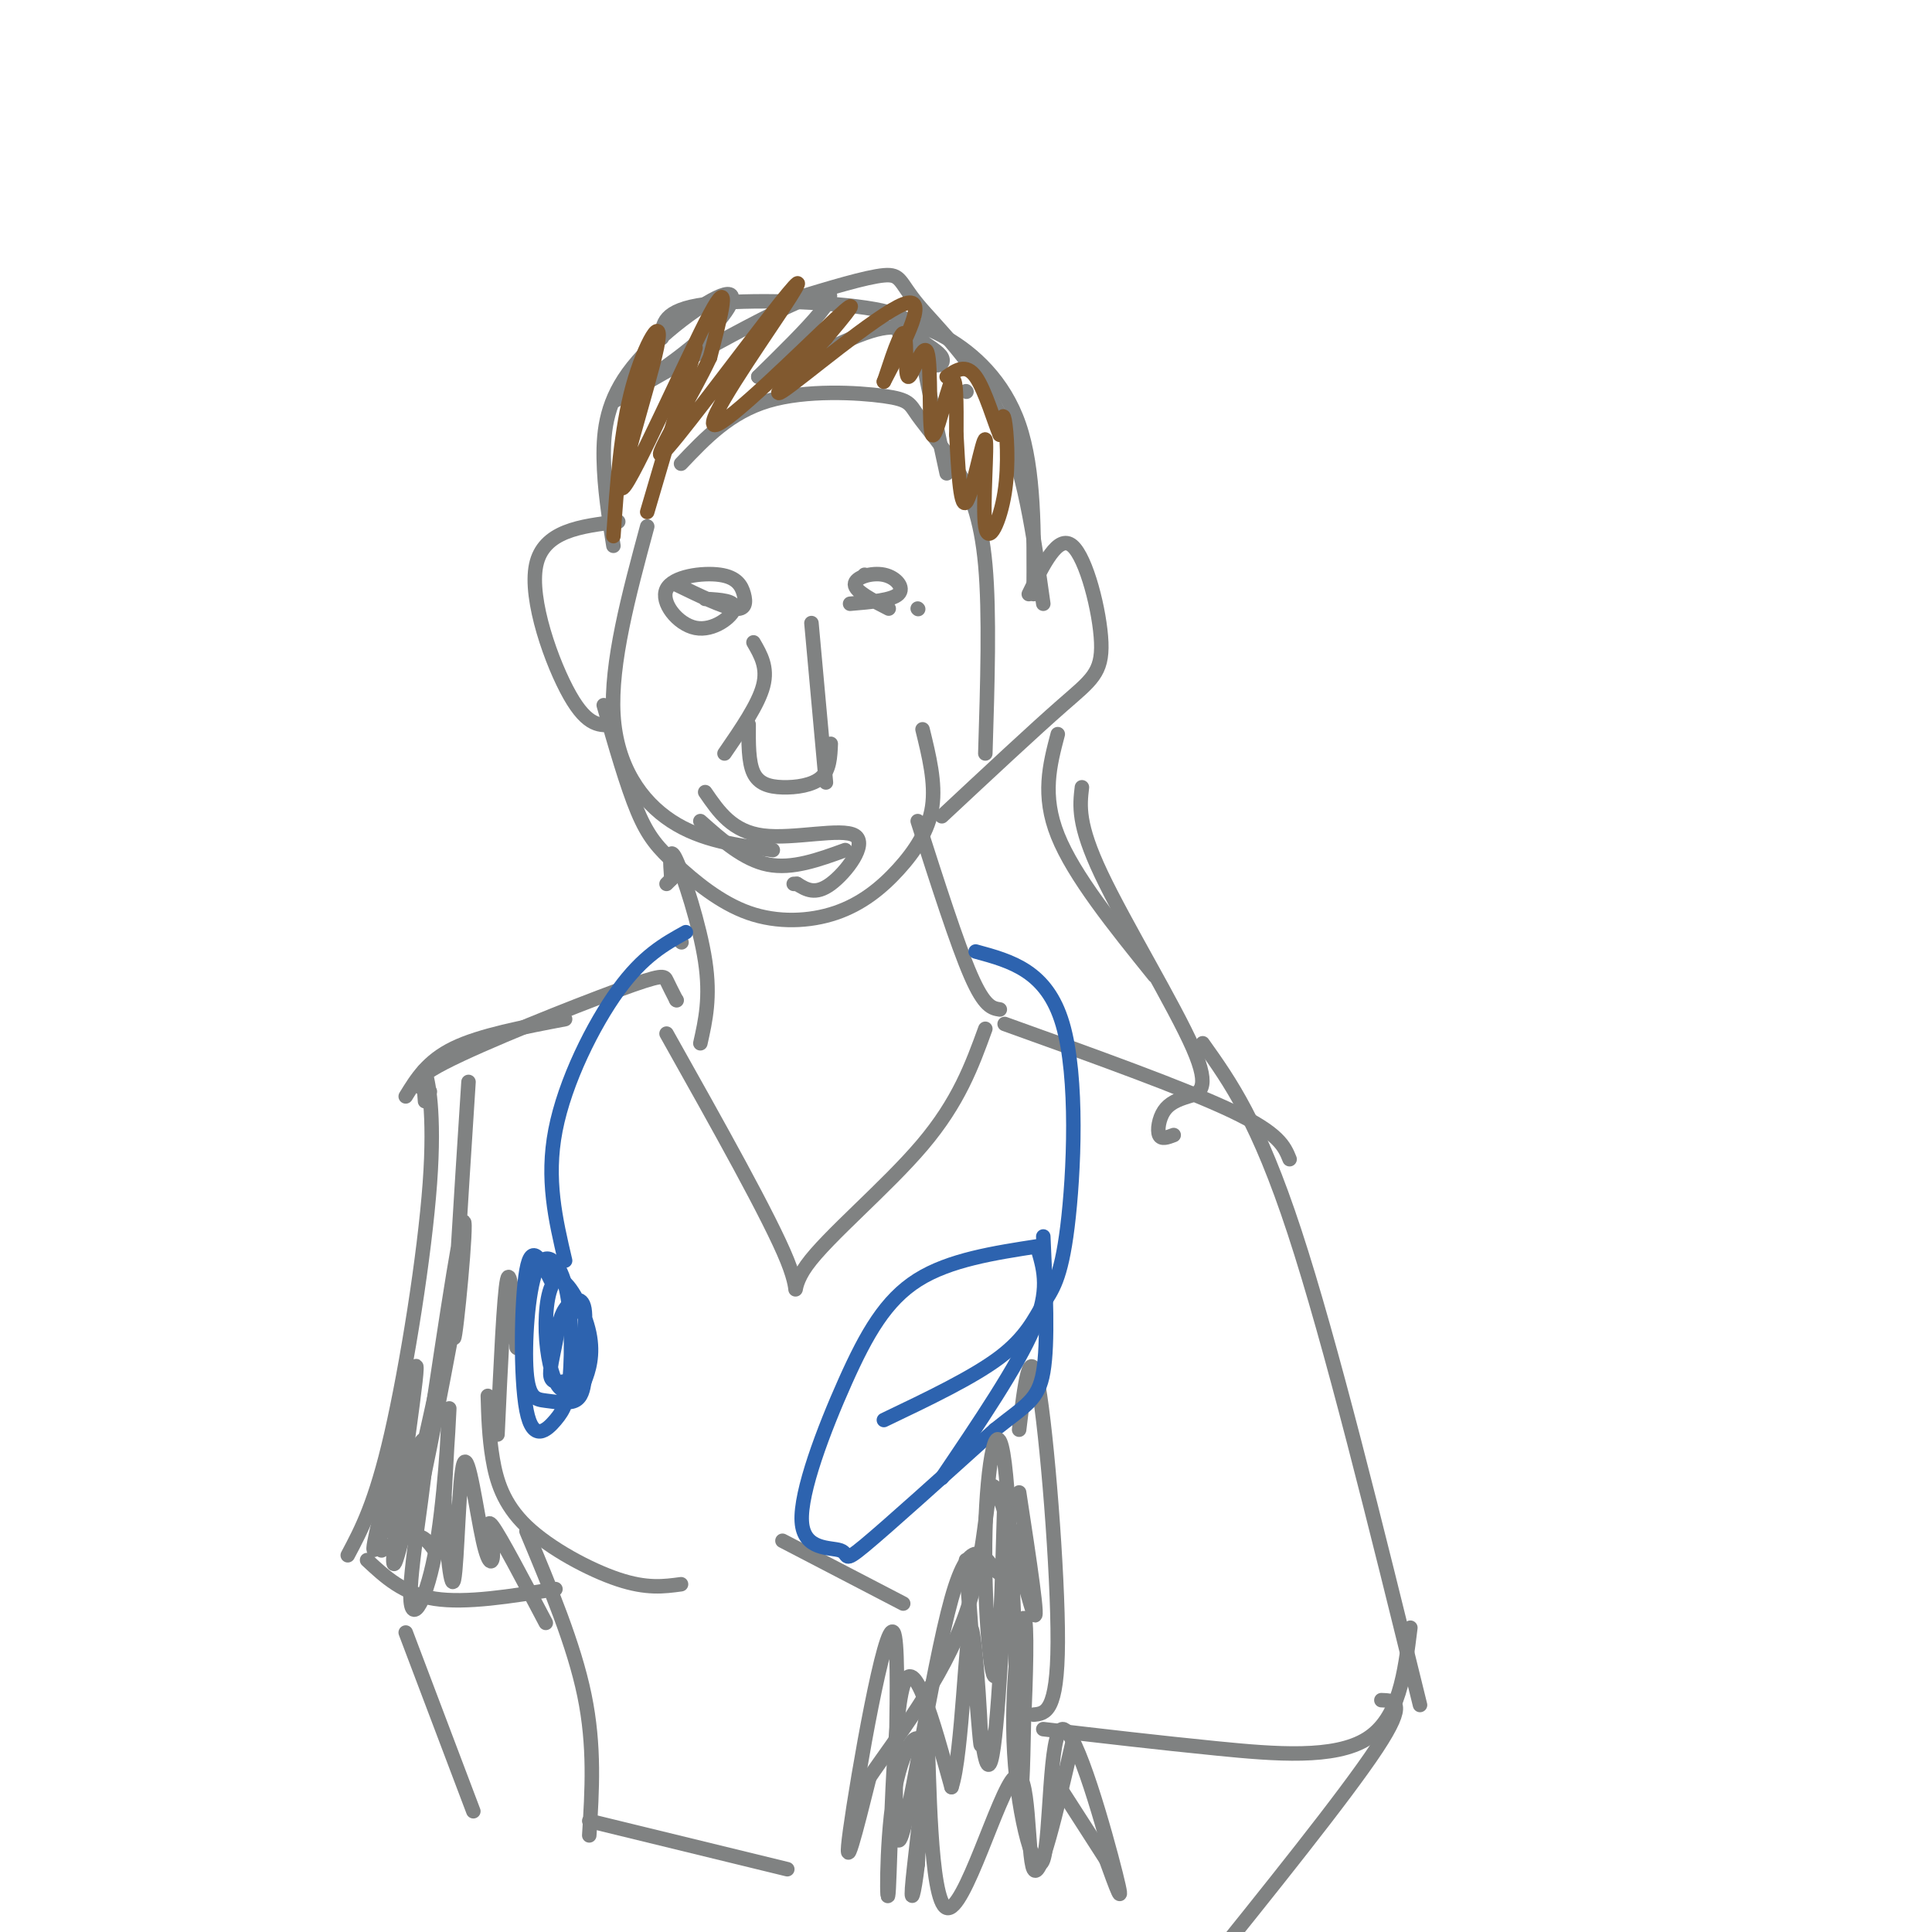 <svg viewBox='0 0 400 400' version='1.1' xmlns='http://www.w3.org/2000/svg' xmlns:xlink='http://www.w3.org/1999/xlink'><g fill='none' stroke='#808282' stroke-width='3' stroke-linecap='round' stroke-linejoin='round'><path d='M134,109c-3.822,14.156 -7.644,28.311 -7,39c0.644,10.689 5.756,17.911 12,22c6.244,4.089 13.622,5.044 21,6'/><path d='M141,96c5.050,-5.323 10.100,-10.646 18,-13c7.900,-2.354 18.650,-1.738 24,-1c5.350,0.738 5.300,1.600 7,4c1.700,2.400 5.150,6.338 8,11c2.850,4.662 5.100,10.046 6,20c0.900,9.954 0.450,24.477 0,39'/><path d='M125,146c2.385,8.342 4.771,16.684 7,22c2.229,5.316 4.302,7.606 8,11c3.698,3.394 9.021,7.893 15,10c5.979,2.107 12.613,1.823 18,0c5.387,-1.823 9.527,-5.183 13,-9c3.473,-3.817 6.278,-8.091 7,-13c0.722,-4.909 -0.639,-10.455 -2,-16'/><path d='M127,113c-0.946,-5.965 -1.892,-11.930 -2,-18c-0.108,-6.070 0.622,-12.246 6,-19c5.378,-6.754 15.402,-14.086 19,-15c3.598,-0.914 0.768,4.590 -7,11c-7.768,6.410 -20.476,13.726 -14,10c6.476,-3.726 32.136,-18.493 40,-21c7.864,-2.507 -2.068,7.247 -12,17'/><path d='M157,78c2.544,0.584 14.905,-6.458 22,-9c7.095,-2.542 8.923,-0.586 11,1c2.077,1.586 4.403,2.802 5,4c0.597,1.198 -0.533,2.379 -3,1c-2.467,-1.379 -6.269,-5.318 -6,-7c0.269,-1.682 4.611,-1.107 10,2c5.389,3.107 11.825,8.745 15,18c3.175,9.255 3.087,22.128 3,35'/><path d='M216,125c-1.976,-14.089 -3.952,-28.179 -9,-39c-5.048,-10.821 -13.167,-18.375 -17,-23c-3.833,-4.625 -3.381,-6.321 -7,-6c-3.619,0.321 -11.310,2.661 -19,5'/><path d='M137,70c0.113,-2.917 0.226,-5.833 9,-7c8.774,-1.167 26.208,-0.583 35,1c8.792,1.583 8.940,4.167 10,10c1.060,5.833 3.030,14.917 5,24'/><path d='M200,81c0.000,0.000 0.100,0.100 0.1,0.1'/><path d='M128,108c-7.756,0.933 -15.511,1.867 -17,9c-1.489,7.133 3.289,20.467 7,27c3.711,6.533 6.356,6.267 9,6'/><path d='M213,123c3.036,-6.238 6.071,-12.476 9,-10c2.929,2.476 5.750,13.667 6,20c0.250,6.333 -2.071,7.810 -8,13c-5.929,5.190 -15.464,14.095 -25,23'/><path d='M140,121c4.791,2.327 9.582,4.653 12,5c2.418,0.347 2.464,-1.287 2,-3c-0.464,-1.713 -1.439,-3.506 -5,-4c-3.561,-0.494 -9.707,0.311 -11,3c-1.293,2.689 2.267,7.262 6,8c3.733,0.738 7.638,-2.361 8,-4c0.362,-1.639 -2.819,-1.820 -6,-2'/><path d='M190,126c0.000,0.000 0.100,0.100 0.1,0.1'/><path d='M219,152c-1.667,6.333 -3.333,12.667 0,21c3.333,8.333 11.667,18.667 20,29'/><path d='M224,163c-0.454,3.821 -0.909,7.641 4,18c4.909,10.359 15.180,27.256 19,36c3.820,8.744 1.189,9.333 -1,10c-2.189,0.667 -3.935,1.410 -5,3c-1.065,1.590 -1.447,4.026 -1,5c0.447,0.974 1.724,0.487 3,0'/><path d='M141,195c0.000,0.000 0.100,0.100 0.1,0.1'/><path d='M139,182c0.000,0.000 -1.000,1.000 -1,1'/><path d='M139,182c-0.267,-3.644 -0.533,-7.289 1,-4c1.533,3.289 4.867,13.511 6,21c1.133,7.489 0.067,12.244 -1,17'/><path d='M190,170c4.083,12.750 8.167,25.500 11,32c2.833,6.500 4.417,6.750 6,7'/><path d='M138,214c10.750,19.149 21.500,38.298 25,47c3.500,8.702 -0.250,6.958 4,1c4.250,-5.958 16.500,-16.131 24,-25c7.500,-8.869 10.250,-16.435 13,-24'/><path d='M140,207c0.000,0.000 0.100,0.100 0.1,0.1'/><path d='M140,207c-0.768,-1.506 -1.536,-3.012 -2,-4c-0.464,-0.988 -0.625,-1.458 -10,2c-9.375,3.458 -27.964,10.845 -36,15c-8.036,4.155 -5.518,5.077 -3,6'/><path d='M117,211c-8.750,1.667 -17.500,3.333 -23,6c-5.500,2.667 -7.750,6.333 -10,10'/><path d='M88,228c-0.298,-3.738 -0.595,-7.476 0,-6c0.595,1.476 2.083,8.167 1,23c-1.083,14.833 -4.738,37.810 -8,52c-3.262,14.190 -6.131,19.595 -9,25'/><path d='M208,212c18.583,6.667 37.167,13.333 47,18c9.833,4.667 10.917,7.333 12,10'/><path d='M249,216c5.750,8.083 11.500,16.167 19,39c7.500,22.833 16.750,60.417 26,98'/><path d='M211,296c1.133,-9.356 2.267,-18.711 4,-9c1.733,9.711 4.067,38.489 4,53c-0.067,14.511 -2.533,14.756 -5,15'/><path d='M216,358c11.956,1.400 23.911,2.800 36,4c12.089,1.200 24.311,2.200 31,-2c6.689,-4.200 7.844,-13.600 9,-23'/><path d='M286,352c2.750,0.083 5.500,0.167 -1,10c-6.500,9.833 -22.250,29.417 -38,49'/><path d='M90,321c0.000,0.000 0.100,0.100 0.1,0.1'/><path d='M90,321c-1.083,-1.500 -2.167,-3.000 -4,-3c-1.833,0.000 -4.417,1.500 -7,3'/><path d='M76,323c3.750,3.500 7.500,7.000 14,8c6.500,1.000 15.750,-0.500 25,-2'/><path d='M107,279c0.000,0.000 0.100,0.100 0.1,0.1'/><path d='M107,279c-0.667,-8.500 -1.333,-17.000 -2,-14c-0.667,3.000 -1.333,17.500 -2,32'/><path d='M101,289c0.119,4.232 0.238,8.464 1,13c0.762,4.536 2.167,9.375 7,14c4.833,4.625 13.095,9.036 19,11c5.905,1.964 9.452,1.482 13,1'/><path d='M162,319c0.000,0.000 25.000,13.000 25,13'/><path d='M109,317c4.917,11.750 9.833,23.500 12,34c2.167,10.500 1.583,19.750 1,29'/><path d='M122,377c0.000,0.000 41.000,10.000 41,10'/><path d='M84,338c0.000,0.000 14.000,37.000 14,37'/><path d='M176,125c4.345,-0.363 8.690,-0.726 10,-2c1.310,-1.274 -0.417,-3.458 -3,-4c-2.583,-0.542 -6.024,0.560 -6,2c0.024,1.440 3.512,3.220 7,5'/><path d='M156,133c1.500,2.583 3.000,5.167 2,9c-1.000,3.833 -4.500,8.917 -8,14'/><path d='M168,129c0.000,0.000 3.000,33.000 3,33'/><path d='M146,164c2.815,4.101 5.631,8.202 12,9c6.369,0.798 16.292,-1.708 19,0c2.708,1.708 -1.798,7.631 -5,10c-3.202,2.369 -5.101,1.185 -7,0'/><path d='M165,183c-1.167,0.000 -0.583,0.000 0,0'/><path d='M145,170c4.500,4.000 9.000,8.000 14,9c5.000,1.000 10.500,-1.000 16,-3'/><path d='M155,150c-0.030,3.869 -0.060,7.738 1,10c1.060,2.262 3.208,2.917 6,3c2.792,0.083 6.226,-0.405 8,-2c1.774,-1.595 1.887,-4.298 2,-7'/><path d='M179,119c0.000,0.000 0.100,0.100 0.1,0.1'/></g>
<g fill='none' stroke='#2d63af' stroke-width='3' stroke-linecap='round' stroke-linejoin='round'><path d='M142,193c-4.422,2.444 -8.844,4.889 -14,12c-5.156,7.111 -11.044,18.889 -13,29c-1.956,10.111 0.022,18.556 2,27'/><path d='M202,197c7.376,2.002 14.753,4.003 18,15c3.247,10.997 2.365,30.989 1,42c-1.365,11.011 -3.214,13.041 -5,16c-1.786,2.959 -3.510,6.845 -9,11c-5.490,4.155 -14.745,8.577 -24,13'/><path d='M114,265c-1.955,-4.032 -3.909,-8.064 -5,-2c-1.091,6.064 -1.317,22.226 0,29c1.317,6.774 4.179,4.162 6,2c1.821,-2.162 2.603,-3.872 3,-9c0.397,-5.128 0.411,-13.672 -1,-19c-1.411,-5.328 -4.245,-7.439 -6,-3c-1.755,4.439 -2.429,15.427 -2,21c0.429,5.573 1.962,5.731 4,6c2.038,0.269 4.582,0.648 6,0c1.418,-0.648 1.709,-2.324 2,-4'/><path d='M121,286c0.846,-2.119 1.962,-5.417 1,-10c-0.962,-4.583 -4.002,-10.453 -6,-11c-1.998,-0.547 -2.955,4.227 -3,9c-0.045,4.773 0.823,9.543 2,12c1.177,2.457 2.663,2.599 4,-1c1.337,-3.599 2.524,-10.940 2,-14c-0.524,-3.060 -2.759,-1.841 -4,0c-1.241,1.841 -1.488,4.303 -2,7c-0.512,2.697 -1.289,5.628 -1,7c0.289,1.372 1.645,1.186 3,1'/><path d='M215,258c-9.206,1.420 -18.413,2.839 -25,7c-6.587,4.161 -10.555,11.062 -15,21c-4.445,9.938 -9.367,22.911 -9,29c0.367,6.089 6.022,5.293 8,6c1.978,0.707 0.279,2.916 5,-1c4.721,-3.916 15.860,-13.958 27,-24'/><path d='M206,296c6.422,-5.156 8.978,-6.044 10,-12c1.022,-5.956 0.511,-16.978 0,-28'/><path d='M215,259c1.167,4.083 2.333,8.167 -1,16c-3.333,7.833 -11.167,19.417 -19,31'/></g>
<g fill='none' stroke='#81592f' stroke-width='3' stroke-linecap='round' stroke-linejoin='round'><path d='M134,106c0.000,0.000 10.000,-34.000 10,-34'/><path d='M127,111c0.769,-11.016 1.537,-22.032 4,-31c2.463,-8.968 6.619,-15.888 5,-8c-1.619,7.888 -9.013,30.585 -7,29c2.013,-1.585 13.432,-27.453 18,-36c4.568,-8.547 2.284,0.226 0,9'/><path d='M147,74c-3.461,7.458 -12.115,21.605 -10,20c2.115,-1.605 14.998,-18.960 22,-28c7.002,-9.040 8.124,-9.763 3,-2c-5.124,7.763 -16.495,24.013 -14,24c2.495,-0.013 18.856,-16.289 25,-22c6.144,-5.711 2.072,-0.855 -2,4'/><path d='M171,70c-3.881,4.369 -12.583,13.292 -9,11c3.583,-2.292 19.452,-15.798 25,-18c5.548,-2.202 0.774,6.899 -4,16'/><path d='M183,79c0.292,-0.506 3.020,-9.772 4,-10c0.980,-0.228 0.210,8.583 1,9c0.790,0.417 3.140,-7.558 4,-5c0.860,2.558 0.232,15.650 1,17c0.768,1.350 2.934,-9.043 4,-11c1.066,-1.957 1.033,4.521 1,11'/><path d='M198,90c0.348,5.967 0.717,15.384 2,14c1.283,-1.384 3.479,-13.570 4,-13c0.521,0.570 -0.634,13.895 0,18c0.634,4.105 3.055,-1.010 4,-7c0.945,-5.990 0.413,-12.854 0,-15c-0.413,-2.146 -0.706,0.427 -1,3'/><path d='M207,90c-1.000,-2.200 -3.000,-9.200 -5,-12c-2.000,-2.800 -4.000,-1.400 -6,0'/></g>
<g fill='none' stroke='#808282' stroke-width='3' stroke-linecap='round' stroke-linejoin='round'><path d='M97,224c-1.689,26.289 -3.378,52.578 -3,53c0.378,0.422 2.822,-25.022 2,-24c-0.822,1.022 -4.911,28.511 -9,56'/><path d='M87,309c1.287,-4.893 9.005,-45.126 8,-42c-1.005,3.126 -10.732,49.611 -13,56c-2.268,6.389 2.923,-27.317 4,-37c1.077,-9.683 -1.962,4.659 -5,19'/><path d='M81,305c-2.127,8.168 -4.944,19.088 -3,15c1.944,-4.088 8.648,-23.184 10,-22c1.352,1.184 -2.648,22.647 -3,31c-0.352,8.353 2.944,3.595 5,-7c2.056,-10.595 2.873,-27.027 3,-30c0.127,-2.973 -0.437,7.514 -1,18'/><path d='M92,310c0.231,8.333 1.308,20.165 2,17c0.692,-3.165 1.000,-21.326 2,-24c1.000,-2.674 2.691,10.139 4,16c1.309,5.861 2.237,4.770 2,2c-0.237,-2.770 -1.639,-7.220 0,-5c1.639,2.220 6.320,11.110 11,20'/><path d='M208,309c-0.520,18.534 -1.040,37.069 -2,38c-0.960,0.931 -2.360,-15.740 -2,-30c0.360,-14.260 2.482,-26.108 4,-14c1.518,12.108 2.434,48.174 3,61c0.566,12.826 0.783,2.413 1,-8'/><path d='M212,356c0.369,-7.183 0.793,-21.141 0,-21c-0.793,0.141 -2.801,14.380 -2,28c0.801,13.620 4.411,26.620 6,22c1.589,-4.620 1.159,-26.859 4,-27c2.841,-0.141 8.955,21.817 11,30c2.045,8.183 0.023,2.592 -2,-3'/><path d='M229,385c-1.833,-2.833 -5.417,-8.417 -9,-14'/><path d='M222,361c-3.324,14.279 -6.648,28.558 -8,26c-1.352,-2.558 -0.734,-21.954 -4,-19c-3.266,2.954 -10.418,28.257 -14,27c-3.582,-1.257 -3.595,-29.073 -4,-35c-0.405,-5.927 -1.203,10.037 -2,26'/><path d='M190,386c-0.749,6.367 -1.623,9.286 -1,3c0.623,-6.286 2.741,-21.775 2,-27c-0.741,-5.225 -4.343,-0.184 -6,10c-1.657,10.184 -1.369,25.511 -1,19c0.369,-6.511 0.820,-34.860 3,-42c2.180,-7.140 6.090,6.930 10,21'/><path d='M197,370c2.269,-6.503 2.942,-33.262 4,-33c1.058,0.262 2.500,27.544 2,24c-0.500,-3.544 -2.942,-37.916 -3,-38c-0.058,-0.084 2.269,34.119 4,41c1.731,6.881 2.865,-13.559 4,-34'/><path d='M208,330c0.526,-5.707 -0.158,-2.974 -2,-5c-1.842,-2.026 -4.842,-8.811 -9,6c-4.158,14.811 -9.475,51.217 -11,50c-1.525,-1.217 0.743,-40.059 -1,-43c-1.743,-2.941 -7.498,30.017 -9,41c-1.502,10.983 1.249,-0.008 4,-11'/><path d='M180,368c4.922,-7.332 15.226,-20.161 20,-34c4.774,-13.839 4.016,-28.687 6,-26c1.984,2.687 6.710,22.911 8,26c1.290,3.089 -0.855,-10.955 -3,-25'/><path d='M210,317c0.000,0.000 0.100,0.100 0.1,0.1'/></g>
</svg>